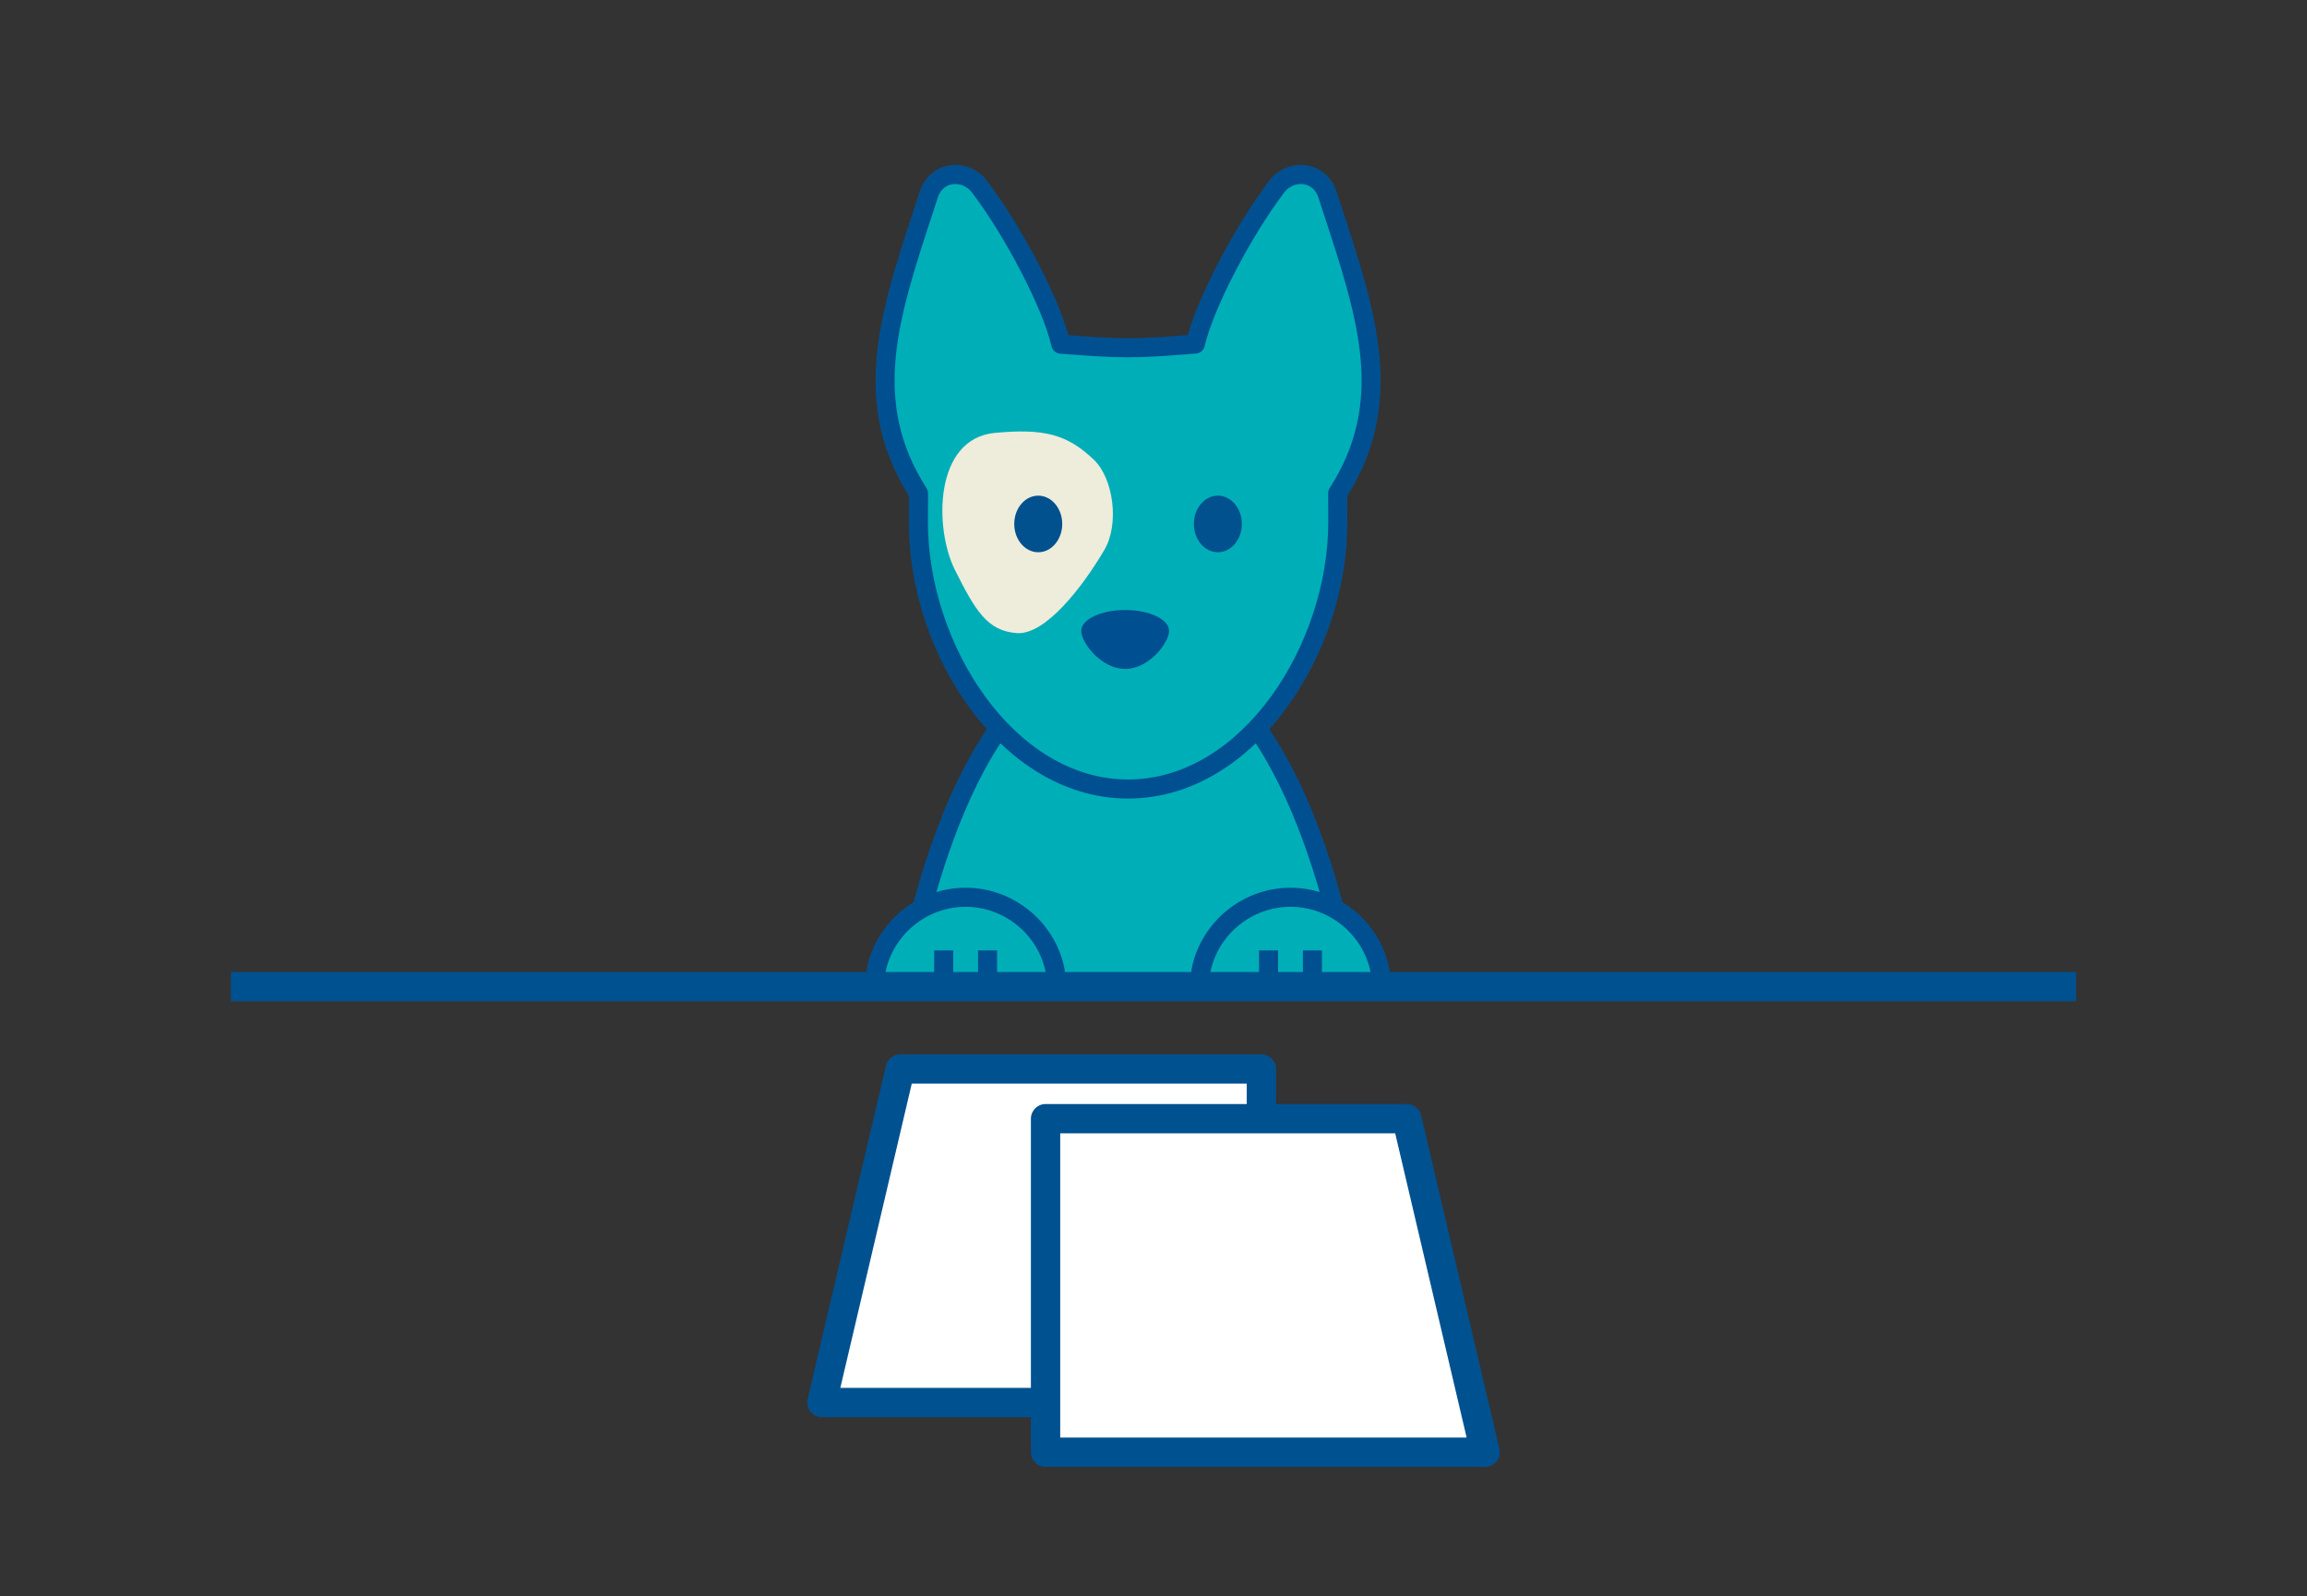 <svg width="250" height="173" viewBox="0 0 250 173" fill="none" xmlns="http://www.w3.org/2000/svg">
<rect x="0" y="0" width="250" height="173" fill="#333333" stroke="none"/>
<mask id="mask0_7290_979" style="mask-type:luminance" maskUnits="userSpaceOnUse" x="80" y="14" width="90" height="93">
<path d="M169.831 14H80.165V106.869H169.831V14Z" fill="white"/>
</mask>
<g mask="url(#mask0_7290_979)">
<path d="M98.045 107.155C98.045 107.155 103.386 70.382 122.242 70.382C141.098 70.382 146.438 107.155 146.438 107.155H98.045Z" fill="#00AEB8"/>
<path d="M146.438 108.185H98.046C97.746 108.185 97.46 108.053 97.265 107.826C97.07 107.599 96.979 107.3 97.025 107.001C97.079 106.619 98.422 97.577 102.115 88.376C107.115 75.922 114.075 69.338 122.242 69.338C130.408 69.338 137.368 75.922 142.368 88.376C146.061 97.577 147.404 106.619 147.459 107.001C147.504 107.295 147.413 107.599 147.218 107.826C147.023 108.053 146.737 108.185 146.438 108.185ZM99.266 106.12H145.217C144.106 99.914 138.135 71.412 122.242 71.412C106.348 71.412 100.378 99.914 99.266 106.12Z" fill="#005091"/>
<path d="M144.954 53.477C151.597 43.119 147.758 33.124 143.843 21.087C142.994 18.478 139.85 18.251 138.335 20.252C134.728 25.016 130.522 32.974 129.537 37.298C127.26 37.47 124.81 37.702 122.246 37.702C119.683 37.702 117.233 37.475 114.955 37.312C113.975 32.992 109.765 25.025 106.153 20.257C104.638 18.256 101.494 18.478 100.645 21.091C96.73 33.128 92.891 43.123 99.534 53.482C99.534 53.482 99.52 55.492 99.52 56.612C99.52 70.718 109.438 85.536 122.246 85.536C135.054 85.536 144.972 70.718 144.972 56.612C144.972 55.492 144.959 53.482 144.959 53.482L144.954 53.477Z" fill="#00AEB8"/>
<path d="M122.242 86.561C115.899 86.561 109.86 83.158 105.25 76.974C100.949 71.212 98.486 63.79 98.486 56.603C98.486 55.745 98.495 54.375 98.495 53.767C92.161 43.636 95.351 33.908 99.044 22.657C99.248 22.03 99.457 21.4 99.665 20.76C100.16 19.245 101.349 18.188 102.846 17.933C104.407 17.67 105.995 18.315 106.984 19.621C110.273 23.968 114.443 31.49 115.781 36.327C115.926 36.336 116.071 36.349 116.221 36.358C118.158 36.504 120.164 36.658 122.251 36.658C124.338 36.658 126.389 36.499 128.344 36.345L128.721 36.318C130.064 31.481 134.229 23.959 137.514 19.621C138.503 18.319 140.086 17.67 141.651 17.933C143.149 18.188 144.337 19.24 144.832 20.76C145.041 21.4 145.245 22.03 145.453 22.657C149.142 33.908 152.336 43.636 145.998 53.767C145.998 54.371 146.007 55.745 146.007 56.603C146.007 63.79 143.539 71.212 139.242 76.974C134.628 83.158 128.594 86.561 122.251 86.561H122.242ZM103.531 19.948C103.417 19.948 103.3 19.957 103.186 19.975C102.755 20.048 101.979 20.329 101.63 21.404C101.421 22.044 101.212 22.675 101.008 23.305C97.306 34.598 94.38 43.523 100.405 52.919C100.514 53.087 100.568 53.282 100.568 53.481C100.568 53.481 100.555 55.487 100.555 56.603C100.555 69.769 109.833 84.492 122.246 84.492C134.66 84.492 143.938 69.769 143.938 56.603C143.938 55.482 143.924 53.481 143.924 53.477C143.924 53.277 143.979 53.082 144.088 52.914C150.113 43.518 147.187 34.598 143.484 23.305C143.28 22.679 143.071 22.044 142.863 21.404C142.513 20.334 141.738 20.048 141.306 19.975C140.503 19.839 139.682 20.184 139.16 20.873C135.485 25.724 131.461 33.505 130.545 37.525C130.445 37.965 130.068 38.291 129.614 38.323L128.503 38.409C126.507 38.568 124.438 38.727 122.246 38.727C120.055 38.727 118.036 38.573 116.058 38.423C115.658 38.391 115.268 38.364 114.883 38.337C114.429 38.305 114.052 37.978 113.948 37.534C113.036 33.514 109.012 25.728 105.332 20.873C104.887 20.284 104.221 19.948 103.531 19.948Z" fill="#005091"/>
<path d="M118.549 49.843C120.631 51.834 121.343 56.771 119.674 59.611C117.337 63.581 113.29 68.876 110.16 68.626C107.029 68.376 105.736 66.289 103.481 61.78C101.226 57.27 101.208 47.542 107.823 46.921C113.168 46.422 115.668 47.089 118.549 49.843Z" fill="#EEECDA"/>
<path d="M131.974 59.861C133.409 59.861 134.573 58.487 134.573 56.794C134.573 55.1 133.409 53.727 131.974 53.727C130.538 53.727 129.374 55.1 129.374 56.794C129.374 58.487 130.538 59.861 131.974 59.861Z" fill="#00518E"/>
<path d="M112.51 59.861C113.945 59.861 115.109 58.487 115.109 56.794C115.109 55.1 113.945 53.727 112.51 53.727C111.074 53.727 109.91 55.1 109.91 56.794C109.91 58.487 111.074 59.861 112.51 59.861Z" fill="#00518E"/>
<path d="M121.929 66.122C124.556 66.122 126.688 67.133 126.688 68.386C126.688 69.638 124.556 72.51 121.929 72.51C119.302 72.51 117.169 69.638 117.169 68.386C117.169 67.133 119.302 66.122 121.929 66.122Z" fill="#005091"/>
<path d="M104.643 97.264C99.888 97.264 95.918 100.617 94.965 105.091C94.738 106.157 95.564 107.16 96.653 107.16H112.623C113.712 107.16 114.538 106.157 114.311 105.091C113.358 100.622 109.388 97.264 104.633 97.264H104.643Z" fill="#00AEB8"/>
<path d="M112.628 108.185H96.657C95.818 108.185 95.037 107.813 94.511 107.159C93.989 106.515 93.785 105.68 93.958 104.868C95.024 99.859 99.516 96.225 104.642 96.225C109.769 96.225 114.266 99.859 115.327 104.868C115.5 105.676 115.3 106.511 114.774 107.159C114.247 107.813 113.462 108.185 112.628 108.185ZM104.642 98.294C100.486 98.294 96.839 101.239 95.977 105.299C95.918 105.567 96.04 105.767 96.113 105.857C96.244 106.021 96.444 106.116 96.653 106.116H112.623C112.836 106.116 113.031 106.021 113.163 105.857C113.24 105.762 113.358 105.567 113.299 105.299C112.437 101.239 108.794 98.294 104.633 98.294H104.642Z" fill="#005091"/>
<path d="M103.295 103.021H101.23V106.778H103.295V103.021Z" fill="#005091"/>
<path d="M108.05 103.021H105.985V106.778H108.05V103.021Z" fill="#005091"/>
<path d="M139.845 97.264C135.091 97.264 131.121 100.617 130.168 105.091C129.941 106.157 130.767 107.16 131.856 107.16H147.826C148.915 107.16 149.741 106.157 149.514 105.091C148.561 100.622 144.591 97.264 139.836 97.264H139.845Z" fill="#00AEB8"/>
<path d="M147.831 108.185H131.86C131.021 108.185 130.241 107.813 129.714 107.159C129.193 106.515 128.988 105.68 129.161 104.868C130.227 99.859 134.719 96.225 139.846 96.225C144.972 96.225 149.469 99.859 150.53 104.868C150.703 105.676 150.503 106.511 149.977 107.159C149.451 107.813 148.666 108.185 147.831 108.185ZM139.846 98.294C135.69 98.294 132.042 101.239 131.18 105.299C131.121 105.567 131.243 105.767 131.316 105.857C131.447 106.021 131.647 106.116 131.86 106.116H147.831C148.044 106.116 148.239 106.021 148.375 105.857C148.452 105.762 148.57 105.567 148.511 105.299C147.649 101.239 144.006 98.294 139.846 98.294Z" fill="#005091"/>
<path d="M138.498 103.021H136.434V106.778H138.498V103.021Z" fill="#005091"/>
<path d="M143.253 103.021H141.188V106.778H143.253V103.021Z" fill="#005091"/>
</g>
<path d="M224.979 105.358H25.021V108.534H224.979V105.358Z" fill="#005190"/>
<path d="M136.697 152.026H89.062L97.546 115.875H136.697V152.026Z" fill="white"/>
<path d="M136.696 153.614H89.062C88.576 153.614 88.118 153.392 87.819 153.011C87.519 152.63 87.406 152.135 87.519 151.663L96.004 115.512C96.171 114.795 96.811 114.287 97.551 114.287H136.701C137.577 114.287 138.289 114.999 138.289 115.875V152.026C138.289 152.902 137.577 153.614 136.701 153.614H136.696ZM91.063 150.438H135.104V117.463H98.803L91.063 150.438Z" fill="#005190"/>
<path d="M160.938 157.412H113.303V121.261H152.449L160.938 157.412Z" fill="white"/>
<path d="M160.938 159H113.303C112.428 159 111.715 158.288 111.715 157.412V121.261C111.715 120.385 112.428 119.673 113.303 119.673H152.454C153.189 119.673 153.833 120.181 154.001 120.898L162.485 157.049C162.594 157.521 162.485 158.02 162.186 158.397C161.886 158.773 161.428 159 160.942 159H160.938ZM114.891 155.824H158.933L151.192 122.849H114.891V155.824Z" fill="#005190"/>
</svg>
